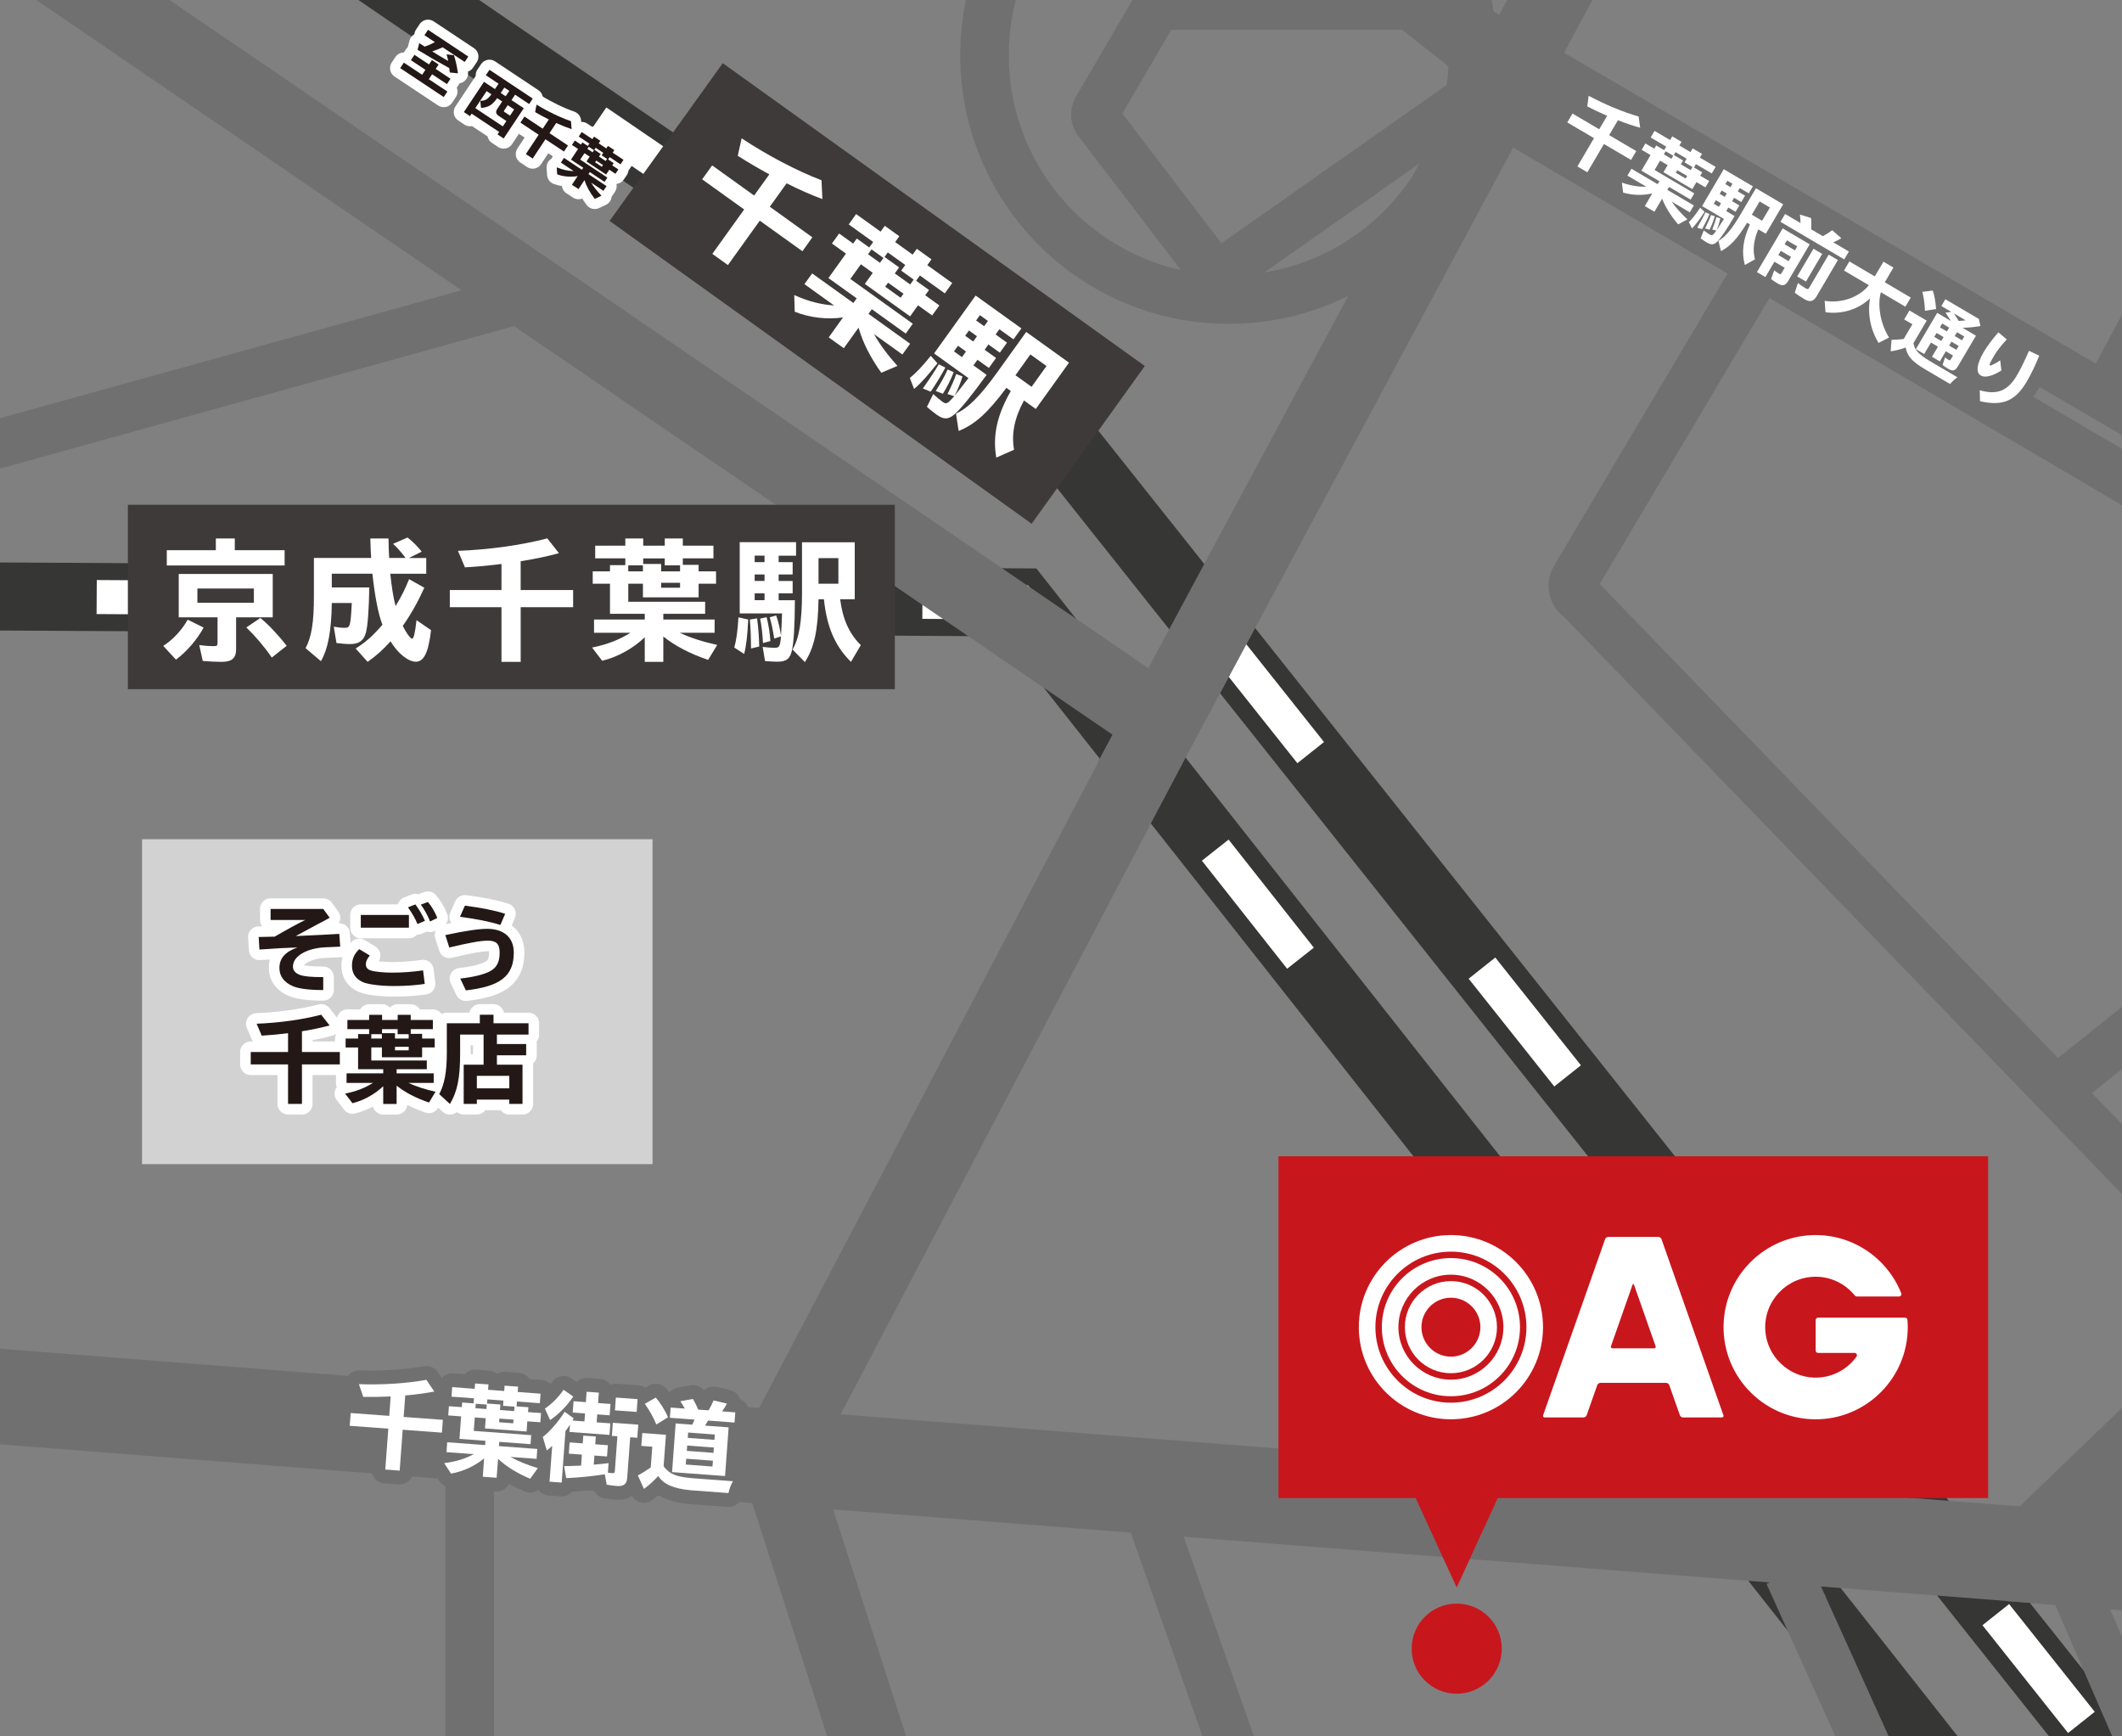 <?xml version="1.0" encoding="UTF-8"?>
<svg id="_レイヤー_2" data-name="レイヤー 2" xmlns="http://www.w3.org/2000/svg" width="93.543" height="76.535" xmlns:xlink="http://www.w3.org/1999/xlink" viewBox="0 0 93.543 76.535">
  <rect x="0" y="0" width="93.543" height="76.535" fill="#808080" stroke="none"/>
  <defs>
    <clipPath id="clippath">
      <rect width="93.543" height="76.535" fill="none" stroke-width="0"/>
    </clipPath>
  </defs>
  <g id="_さいしんマップ" data-name="さいしんマップ">
    <g id="_マップ" data-name="マップ">
      <g id="_東京イースト" data-name="東京イースト">
        <g clip-path="url(#clippath)">
          <g>
            <g>
              <polyline points="6.262 -8.326 46.772 19.325 97.214 82.788" fill="none" stroke="#363635" stroke-miterlimit="10" stroke-width="3"/>
              <polyline points="6.262 -8.326 46.772 19.325 97.214 82.788" fill="none" stroke="#fff" stroke-dasharray="0 0 0 6.067 6.067 6.067" stroke-miterlimit="10" stroke-width="1.5"/>
            </g>
            <g>
              <polyline points="-1.805 26.281 44.955 26.552 92.804 87.198" fill="none" stroke="#363635" stroke-miterlimit="10" stroke-width="3"/>
              <polyline points="-1.805 26.281 44.955 26.552 92.804 87.198" fill="none" stroke="#fff" stroke-dasharray="0 0 0 6.067 6.067 6.067" stroke-miterlimit="10" stroke-width="1.5"/>
            </g>
            <polyline points="-1.206 61.461 89.811 68.565 101.219 57.58" fill="none" stroke="#717071" stroke-miterlimit="10" stroke-width="4.203"/>
            <path d="M65.418,2.8l-3.128-2.473c-.1-.058-.214-.089-.33-.089h-10.543c-.264,0-.505.15-.621.387l-2.455,4.2c-.076.154-.069.335.017.484l4.806,6.284c.188.324.6.441.93.264l11.451-8.051" fill="none" stroke="#717071" stroke-miterlimit="10" stroke-width="2.141"/>
            <circle cx="54.166" cy="2.439" r="10.765" fill="none" stroke="#717071" stroke-miterlimit="10" stroke-width="2.141"/>
            <line x1="68.708" y1="5.011" x2="66.896" y2="3.888" fill="none" stroke="#717071" stroke-miterlimit="10" stroke-width="2.141"/>
            <line x1="104.609" y1="27.527" x2="64.496" y2="3.966" fill="none" stroke="#717071" stroke-miterlimit="10" stroke-width="2.141"/>
            <line x1="105.788" y1="25.101" x2="65.255" y2="1.405" fill="none" stroke="#717071" stroke-miterlimit="10" stroke-width="2.141"/>
            <path d="M92.8,17.519L101.528,1.234c.272-.508-.002-1.137-.56-1.283l-28.169-8.3" fill="none" stroke="#717071" stroke-miterlimit="10" stroke-width="2.141"/>
            <path d="M3.293-.849l46.8,31.943c.425.288.66.76.658,1.245,0,.219-.049.44-.15.648l-15.961,30.397" fill="none" stroke="#717071" stroke-linecap="square" stroke-width="3.312"/>
            <line x1="50.601" y1="32.987" x2="72.8" y2="-8.348" fill="none" stroke="#717071" stroke-linecap="square" stroke-width="3.312"/>
            <path d="M77.613,11.695l-8.2,13.812c-.166.301-.067.679.225.86l32.315,33.424" fill="none" stroke="#717071" stroke-miterlimit="10" stroke-width="2.141"/>
            <line x1="104.99" y1="36.625" x2="90.939" y2="47.828" fill="none" stroke="#717071" stroke-miterlimit="10" stroke-width="2.141"/>
            <line x1="34.516" y1="65.06" x2="41.247" y2="85.992" fill="none" stroke="#717071" stroke-linecap="square" stroke-width="3.312"/>
            <path d="M50.601,66.473l6.733,19.12c.08.226.318.356.551.301l24.784-5.898" fill="none" stroke="#717071" stroke-miterlimit="10" stroke-width="2.141"/>
            <line x1="78.848" y1="69.372" x2="86.639" y2="86.62" fill="none" stroke="#717071" stroke-miterlimit="10" stroke-width="2.141"/>
            <line x1="20.703" y1="65.06" x2="20.703" y2="86.507" fill="none" stroke="#717071" stroke-miterlimit="10" stroke-width="2.141"/>
            <line x1="23.429" y1="13.05" x2="-2.104" y2="20.126" fill="none" stroke="#717071" stroke-miterlimit="10" stroke-width="2.141"/>
            <line x1="90.821" y1="68.565" x2="98.385" y2="85.992" fill="none" stroke="#717071" stroke-miterlimit="10" stroke-width="2.141"/>
            <line x1="88.649" y1="68.477" x2="103.72" y2="69.696" fill="none" stroke="#717071" stroke-miterlimit="10" stroke-width="4.203"/>
            <g>
              <rect x="34.39" y="1.487" width="8.557" height="22.897" transform="translate(5.617 36.813) rotate(-54.342)" fill="#3e3a39" stroke-width="0"/>
              <g>
                <path d="M33.934,9.112l1.877,1.348-.439.614-1.879-1.348-1.404,1.957-.688-.493,1.404-1.957-1.852-1.329.441-.614,1.85,1.329.671-.935-.116-.063c-.416-.228-.777-.438-1.277-.754l.172-.77c1.146.758,2.421,1.426,3.52,1.848l.039.83c-.463-.17-1.016-.411-1.578-.695l-.74,1.032Z" fill="#fff" stroke-width="0"/>
                <path d="M40.953,12.783l-.167.232.623.447-.317.441-.623-.446-.35.488-1.995-1.431.351-.488-.525-.377-.464.646,2.753,1.975-.311.433-1.496-1.074-.147.205,1.836,1.317-.341.474-1.25-.897c.25.447.577.893,1.031,1.401l-.711.301c-.494-.693-.824-1.353-1.002-1.988l-.65.906-.666-.477.631-.879c-.713.102-1.484.007-2.129-.252l-.022-.735c.61.277,1.188.423,1.757.458l-1.307-.938.34-.474,1.818,1.304.146-.205-1.246-.894.773-1.078-.619-.444.317-.441.619.444.16-.223.549.394.173-.242-1.078-.774.326-.456,1.08.774.184-.256.641.46-.184.256.771.553.184-.256.646.464-.184.256,1.098.788-.326.456-1.098-.788-.167.232.567.407ZM38.42,10.993l-.154.214.525.377.154-.214-.525-.377ZM39.727,11.93l.18-.251-.771-.553-.144.2.641.46-.19.265.68.487.154-.214-.549-.394ZM39.149,12.46l-.127.177.68.487.127-.177-.68-.487Z" fill="#fff" stroke-width="0"/>
                <path d="M40.106,16.661c.286-.231.554-.518.926-.977l.292.33c-.406.518-.753.902-1.028,1.128l-.189-.481ZM40.682,17.123c.352-.501.525-.771.702-1.066l.29.145c-.217.401-.443.766-.648,1.062l-.344-.141ZM43.494,16.521c-.702.968-1.129,1.485-1.419,1.743-.272.233-.474.237-.79.01-.111-.08-.301-.23-.424-.34l.278-.566c.14.128.284.253.392.329.186.134.223.119.535-.235l-.299-.095c.18-.357.302-.636.385-.879l.277.102c-.074.262-.207.583-.347.849.144-.171.384-.478.61-.773l-1.516-1.087,1.832-2.552,2.018,1.448-.348.483-.623-.447-.166.232.502.36-.316.441-.503-.36-.167.233.504.36-.317.441-.503-.36-.177.247.581.417ZM41.25,17.235c.218-.344.404-.674.523-.948l.27.116c-.123.32-.309.687-.478.952l-.315-.12ZM42.053,15.488l.354.253.177-.247-.354-.253-.177.247ZM44.363,17.096c-.819,1.102-1.391,1.615-2.104,1.9l-.116-.768c.524-.229,1.065-.771,1.81-1.807l1.285-1.79,1.887,1.354-1.465,2.041-.52-.374c-.423.775-.561,1.478-.438,2.172l-.784.346c-.164-.97.029-1.866.641-2.935l-.195-.14ZM42.547,14.8l.354.253.166-.232-.354-.253-.166.232ZM43.029,14.125l.354.253.168-.232-.354-.253-.168.232ZM45.475,17.049l.658-.916-.711-.51-.658.916.711.511Z" fill="#fff" stroke-width="0"/>
              </g>
            </g>
            <g>
              <rect x="5.637" y="22.25" width="33.81" height="8.127" fill="#3e3a39" stroke-width="0"/>
              <g>
                <path d="M7.197,28.469c.424-.269.836-.715,1.076-1.156l.703.349c-.286.532-.761,1.076-1.219,1.413l-.561-.606ZM12.547,24.251v.675h-5.195v-.675h2.163v-.515h.835v.515h2.197ZM12.022,27.21h-1.614v1.402c0,.4-.183.561-.646.561-.206,0-.572-.017-.824-.04l-.154-.698c.212.028.446.045.646.045.132,0,.16-.028.16-.143v-1.127h-1.711v-1.911h4.144v1.911ZM8.702,26.569h2.489v-.629h-2.489v.629ZM11.981,28.984c-.309-.458-.709-.927-1.121-1.328l.617-.418c.355.292.744.698,1.162,1.225l-.658.521Z" fill="#fff" stroke-width="0"/>
                <path d="M17.879,24.595c-.006-.005-.023-.028-.051-.068-.178-.235-.361-.435-.504-.555l.641-.28c.217.166.457.406.623.624l-.566.28h.768v.692h-1.586c.069.646.133,1.019.224,1.385l.006.023.006.017c.251-.417.412-.738.595-1.185l.67.378c-.292.641-.584,1.162-.95,1.682.144.298.338.566.412.566.069,0,.132-.263.194-.818l.641.44c-.119.996-.314,1.391-.675,1.391-.331,0-.796-.372-1.11-.898-.349.383-.629.635-1.012.904l-.527-.589c.458-.286.778-.578,1.18-1.047-.178-.452-.338-1.265-.441-2.249h-1.791v.606h1.654c-.018.99-.069,1.694-.149,1.986-.091.354-.304.509-.692.509-.194,0-.332-.012-.606-.046l-.12-.721c.189.034.326.051.469.051.252,0,.27-.04.326-1.093h-.881c-.018,1.23-.166,2.025-.48,2.563l-.676-.572c.264-.498.367-1.133.367-2.289v-1.688h2.523c-.018-.28-.029-.538-.035-.858h.801c.006.406.012.601.029.858h.727Z" fill="#fff" stroke-width="0"/>
                <path d="M22.953,26.008h2.312v.755h-2.312v2.409h-.847v-2.409h-2.277v-.755h2.277v-1.15l-.132.017c-.469.058-.887.098-1.477.132l-.309-.727c1.373-.052,2.799-.252,3.938-.549l.514.652c-.475.131-1.063.257-1.688.354v1.271Z" fill="#fff" stroke-width="0"/>
                <path d="M30.797,24.898v.286h.768v.544h-.768v.601h-2.455v-.601h-.646v.795h3.388v.532h-1.843v.252h2.261v.583h-1.539c.464.218.989.389,1.653.538l-.4.658c-.807-.275-1.459-.618-1.975-1.03v1.116h-.818v-1.082c-.52.498-1.201.87-1.877,1.036l-.445-.584c.658-.131,1.213-.349,1.693-.652h-1.607v-.583h2.236v-.252h-1.533v-1.327h-.761v-.544h.761v-.274h.676v-.298h-1.328v-.561h1.328v-.315h.789v.315h.95v-.315h.796v.315h1.35v.561h-1.35v.286h.697ZM27.695,24.921v.263h.646v-.263h-.646ZM29.304,24.921v-.309h-.95v.246h.79v.326h.835v-.263h-.675ZM29.144,25.688v.217h.835v-.217h-.835Z" fill="#fff" stroke-width="0"/>
                <path d="M32.369,28.543c.098-.354.148-.744.184-1.333l.429.097c-.028.658-.086,1.173-.178,1.516l-.435-.28ZM35.041,26.454c-.006,1.196-.051,1.865-.137,2.243-.086.349-.246.469-.636.469-.138,0-.378-.012-.544-.029l-.103-.624c.188.022.378.04.509.04.229,0,.252-.035.299-.504l-.299.098c-.062-.395-.125-.692-.199-.938l.285-.08c.092.257.172.595.213.893.017-.223.033-.612.045-.984h-1.865v-3.141h2.483v.595h-.767v.286h.617v.544h-.617v.286h.617v.544h-.617v.303h.715ZM33.108,28.583c-.006-.612-.023-.933-.052-1.276l.32-.051c.058.452.086.881.092,1.241l-.36.086ZM33.268,24.778h.435v-.286h-.435v.286ZM33.268,25.607h.435v-.286h-.435v.286ZM33.268,26.454h.435v-.303h-.435v.303ZM33.634,28.343c-.022-.406-.063-.784-.126-1.076l.286-.063c.086.332.148.738.166,1.053l-.326.086ZM36.082,26.414c-.022,1.373-.188,2.123-.6,2.77l-.545-.555c.293-.492.418-1.248.418-2.523v-2.203h2.324v2.512h-.642c.108.875.406,1.528.91,2.02l-.435.738c-.699-.692-1.064-1.533-1.191-2.758h-.24ZM36.958,25.728v-1.127h-.876v1.127h.876Z" fill="#fff" stroke-width="0"/>
              </g>
            </g>
            <rect x="6.262" y="36.991" width="22.503" height="14.321" fill="#d2d2d3" stroke-width="0"/>
            <g>
              <g>
                <path d="M14.249,40.063l.285.389-.157.087-.413.219c-.231.124-.38.203-.657.355l-.27.145.207-.008c.893-.041,1.229-.058,1.712-.087l.042.562-.725.033c-.207.008-.533.074-.707.145-.426.17-.652.409-.652.699,0,.178.107.298.326.376.186.062.488.091,1.009.091v.57c-.608,0-1.071-.058-1.335-.169-.394-.17-.596-.442-.596-.803,0-.426.252-.715.793-.905-.38.009-.984.041-1.674.091l-.033-.554h.045l.199-.004.198-.005.198-.004h.062c.512-.298.996-.562,1.348-.736h-1.525v-.487h2.319Z" fill="#231815" stroke-width="0"/>
                <path d="M18.725,43.367c-.369.062-.865.095-1.361.095-.587,0-1.153-.074-1.381-.178-.314-.145-.467-.384-.467-.724,0-.285.107-.529.322-.724l.463.281c-.119.145-.174.261-.174.381,0,.132.062.219.195.269.16.062.57.104.971.104.443,0,.939-.037,1.357-.1l.074.596ZM18.026,40.328v.562h-2.121v-.562h2.121ZM18.402,40.728c-.083-.215-.228-.467-.417-.735l.326-.129c.166.22.307.464.422.724l-.331.141ZM18.96,40.617c-.095-.244-.244-.517-.409-.744l.31-.116c.157.178.298.41.418.703l-.318.157Z" fill="#231815" stroke-width="0"/>
                <path d="M19.631,41.217c.835-.182,1.472-.277,1.836-.277.748,0,1.182.385,1.182,1.047,0,1.033-.586,1.492-2.112,1.666l-.248-.521c.575-.062,1.046-.178,1.315-.323.293-.157.422-.409.422-.814,0-.389-.146-.533-.521-.533-.307,0-.803.087-1.699.302l-.174-.546ZM22.058,40.77c-.421-.137-1.096-.273-1.782-.36l.219-.491c.721.091,1.336.215,1.774.359l-.211.492Z" fill="#231815" stroke-width="0"/>
                <path d="M13.311,46.371h1.67v.546h-1.67v1.74h-.613v-1.74h-1.645v-.546h1.645v-.831l-.094.012c-.34.042-.642.07-1.067.096l-.224-.525c.992-.037,2.021-.182,2.846-.397l.371.472c-.343.095-.769.187-1.219.257v.918Z" fill="#231815" stroke-width="0"/>
                <path d="M18.608,45.568v.207h.555v.393h-.555v.435h-1.773v-.435h-.467v.575h2.447v.385h-1.331v.182h1.634v.422h-1.113c.336.157.716.281,1.195.389l-.289.476c-.584-.199-1.055-.447-1.427-.744v.806h-.591v-.781c-.377.359-.869.629-1.357.748l-.322-.422c.476-.095.877-.252,1.225-.471h-1.162v-.422h1.617v-.182h-1.109v-.96h-.549v-.393h.549v-.198h.488v-.216h-.959v-.404h.959v-.228h.57v.228h.688v-.228h.574v.228h.977v.404h-.977v.207h.504ZM16.367,45.585v.19h.467v-.19h-.467ZM17.529,45.585v-.224h-.688v.179h.571v.235h.604v-.19h-.487ZM17.413,46.14v.156h.604v-.156h-.604Z" fill="#231815" stroke-width="0"/>
                <path d="M23.299,45.105v.496h-1.394v.418h1.29v.496h-1.29v.413h1.129v1.729h-.583v-.19h-1.431v.19h-.579v-1.729h.877v-1.327h-1.034v.814c0,1.108-.12,1.688-.45,2.246l-.472-.435c.231-.43.335-.984.335-1.812v-1.311h1.455v-.376h.604v.376h1.543ZM21.021,47.971h1.431v-.55h-1.431v.55Z" fill="#231815" stroke-width="0"/>
              </g>
              <g>
                <path d="M14.249,40.063l.285.389-.157.087-.413.219c-.231.124-.38.203-.657.355l-.27.145.207-.008c.893-.041,1.229-.058,1.712-.087l.042.562-.725.033c-.207.008-.533.074-.707.145-.426.17-.652.409-.652.699,0,.178.107.298.326.376.186.062.488.091,1.009.091v.57c-.608,0-1.071-.058-1.335-.169-.394-.17-.596-.442-.596-.803,0-.426.252-.715.793-.905-.38.009-.984.041-1.674.091l-.033-.554h.045l.199-.004.198-.005.198-.004h.062c.512-.298.996-.562,1.348-.736h-1.525v-.487h2.319Z" fill="none" stroke="#fff" stroke-linecap="round" stroke-linejoin="round" stroke-width=".934"/>
                <path d="M18.725,43.367c-.369.062-.865.095-1.361.095-.587,0-1.153-.074-1.381-.178-.314-.145-.467-.384-.467-.724,0-.285.107-.529.322-.724l.463.281c-.119.145-.174.261-.174.381,0,.132.062.219.195.269.16.062.57.104.971.104.443,0,.939-.037,1.357-.1l.074.596ZM18.026,40.328v.562h-2.121v-.562h2.121ZM18.402,40.728c-.083-.215-.228-.467-.417-.735l.326-.129c.166.22.307.464.422.724l-.331.141ZM18.96,40.617c-.095-.244-.244-.517-.409-.744l.31-.116c.157.178.298.41.418.703l-.318.157Z" fill="none" stroke="#fff" stroke-linecap="round" stroke-linejoin="round" stroke-width=".934"/>
                <path d="M19.631,41.217c.835-.182,1.472-.277,1.836-.277.748,0,1.182.385,1.182,1.047,0,1.033-.586,1.492-2.112,1.666l-.248-.521c.575-.062,1.046-.178,1.315-.323.293-.157.422-.409.422-.814,0-.389-.146-.533-.521-.533-.307,0-.803.087-1.699.302l-.174-.546ZM22.058,40.77c-.421-.137-1.096-.273-1.782-.36l.219-.491c.721.091,1.336.215,1.774.359l-.211.492Z" fill="none" stroke="#fff" stroke-linecap="round" stroke-linejoin="round" stroke-width=".934"/>
                <path d="M13.311,46.371h1.67v.546h-1.67v1.74h-.613v-1.74h-1.645v-.546h1.645v-.831l-.094.012c-.34.042-.642.07-1.067.096l-.224-.525c.992-.037,2.021-.182,2.846-.397l.371.472c-.343.095-.769.187-1.219.257v.918Z" fill="none" stroke="#fff" stroke-linecap="round" stroke-linejoin="round" stroke-width=".934"/>
                <path d="M18.608,45.568v.207h.555v.393h-.555v.435h-1.773v-.435h-.467v.575h2.447v.385h-1.331v.182h1.634v.422h-1.113c.336.157.716.281,1.195.389l-.289.476c-.584-.199-1.055-.447-1.427-.744v.806h-.591v-.781c-.377.359-.869.629-1.357.748l-.322-.422c.476-.095.877-.252,1.225-.471h-1.162v-.422h1.617v-.182h-1.109v-.96h-.549v-.393h.549v-.198h.488v-.216h-.959v-.404h.959v-.228h.57v.228h.688v-.228h.574v.228h.977v.404h-.977v.207h.504ZM16.367,45.585v.19h.467v-.19h-.467ZM17.529,45.585v-.224h-.688v.179h.571v.235h.604v-.19h-.487ZM17.413,46.14v.156h.604v-.156h-.604Z" fill="none" stroke="#fff" stroke-linecap="round" stroke-linejoin="round" stroke-width=".934"/>
                <path d="M23.299,45.105v.496h-1.394v.418h1.29v.496h-1.29v.413h1.129v1.729h-.583v-.19h-1.431v.19h-.579v-1.729h.877v-1.327h-1.034v.814c0,1.108-.12,1.688-.45,2.246l-.472-.435c.231-.43.335-.984.335-1.812v-1.311h1.455v-.376h.604v.376h1.543ZM21.021,47.971h1.431v-.55h-1.431v.55Z" fill="none" stroke="#fff" stroke-linecap="round" stroke-linejoin="round" stroke-width=".934"/>
              </g>
              <g>
                <path d="M14.249,40.063l.285.389-.157.087-.413.219c-.231.124-.38.203-.657.355l-.27.145.207-.008c.893-.041,1.229-.058,1.712-.087l.042.562-.725.033c-.207.008-.533.074-.707.145-.426.17-.652.409-.652.699,0,.178.107.298.326.376.186.062.488.091,1.009.091v.57c-.608,0-1.071-.058-1.335-.169-.394-.17-.596-.442-.596-.803,0-.426.252-.715.793-.905-.38.009-.984.041-1.674.091l-.033-.554h.045l.199-.004.198-.005.198-.004h.062c.512-.298.996-.562,1.348-.736h-1.525v-.487h2.319Z" fill="#231815" stroke-width="0"/>
                <path d="M18.725,43.367c-.369.062-.865.095-1.361.095-.587,0-1.153-.074-1.381-.178-.314-.145-.467-.384-.467-.724,0-.285.107-.529.322-.724l.463.281c-.119.145-.174.261-.174.381,0,.132.062.219.195.269.16.062.57.104.971.104.443,0,.939-.037,1.357-.1l.074.596ZM18.026,40.328v.562h-2.121v-.562h2.121ZM18.402,40.728c-.083-.215-.228-.467-.417-.735l.326-.129c.166.22.307.464.422.724l-.331.141ZM18.96,40.617c-.095-.244-.244-.517-.409-.744l.31-.116c.157.178.298.41.418.703l-.318.157Z" fill="#231815" stroke-width="0"/>
                <path d="M19.631,41.217c.835-.182,1.472-.277,1.836-.277.748,0,1.182.385,1.182,1.047,0,1.033-.586,1.492-2.112,1.666l-.248-.521c.575-.062,1.046-.178,1.315-.323.293-.157.422-.409.422-.814,0-.389-.146-.533-.521-.533-.307,0-.803.087-1.699.302l-.174-.546ZM22.058,40.77c-.421-.137-1.096-.273-1.782-.36l.219-.491c.721.091,1.336.215,1.774.359l-.211.492Z" fill="#231815" stroke-width="0"/>
                <path d="M13.311,46.371h1.67v.546h-1.67v1.74h-.613v-1.74h-1.645v-.546h1.645v-.831l-.094.012c-.34.042-.642.07-1.067.096l-.224-.525c.992-.037,2.021-.182,2.846-.397l.371.472c-.343.095-.769.187-1.219.257v.918Z" fill="#231815" stroke-width="0"/>
                <path d="M18.608,45.568v.207h.555v.393h-.555v.435h-1.773v-.435h-.467v.575h2.447v.385h-1.331v.182h1.634v.422h-1.113c.336.157.716.281,1.195.389l-.289.476c-.584-.199-1.055-.447-1.427-.744v.806h-.591v-.781c-.377.359-.869.629-1.357.748l-.322-.422c.476-.095.877-.252,1.225-.471h-1.162v-.422h1.617v-.182h-1.109v-.96h-.549v-.393h.549v-.198h.488v-.216h-.959v-.404h.959v-.228h.57v.228h.688v-.228h.574v.228h.977v.404h-.977v.207h.504ZM16.367,45.585v.19h.467v-.19h-.467ZM17.529,45.585v-.224h-.688v.179h.571v.235h.604v-.19h-.487ZM17.413,46.14v.156h.604v-.156h-.604Z" fill="#231815" stroke-width="0"/>
                <path d="M23.299,45.105v.496h-1.394v.418h1.29v.496h-1.29v.413h1.129v1.729h-.583v-.19h-1.431v.19h-.579v-1.729h.877v-1.327h-1.034v.814c0,1.108-.12,1.688-.45,2.246l-.472-.435c.231-.43.335-.984.335-1.812v-1.311h1.455v-.376h.604v.376h1.543ZM21.021,47.971h1.431v-.55h-1.431v.55Z" fill="#231815" stroke-width="0"/>
              </g>
            </g>
            <g>
              <circle cx="64.215" cy="72.668" r="1.986" fill="#c8161d" stroke-width="0"/>
              <rect x="56.358" y="50.966" width="31.283" height="15.064" fill="#c8161d" stroke-width="0"/>
              <g>
                <path d="M75.903,62.477c.057,0,.088-.044.069-.097l-2.73-7.764c-.019-.053-.081-.097-.138-.097h-2.208c-.057,0-.119.044-.138.097l-2.733,7.764c-.019.053.012.097.069.097h1.712c.057,0,.119-.044.138-.097l.467-1.329c.019-.053.081-.097.138-.097h2.899c.057,0,.119.044.138.097l.467,1.329c.019.053.081.097.138.097h1.712ZM72.982,59.334c.019.053-.012.097-.069.097h-1.828c-.057,0-.088-.044-.069-.097l.949-2.7c.019-.053.049-.053.068,0l.949,2.7Z" fill="#fff" stroke-width="0"/>
                <path d="M80.039,58.184v1.344c0,.058.047.105.105.105h1.609c.085,0,.136.096.086.165-.415.575-1.096.945-1.862.924-1.139-.031-2.086-.942-2.158-2.079-.082-1.291.946-2.368,2.22-2.368.699,0,1.322.326,1.73.832.02.025.05.039.081.039h1.864c.075,0,.125-.076.097-.145-.642-1.612-2.289-2.72-4.162-2.544-1.949.183-3.505,1.764-3.658,3.716-.187,2.385,1.701,4.386,4.048,4.386,2.238,0,4.06-1.821,4.06-4.06,0-.109-.006-.217-.015-.324-.005-.054-.05-.095-.105-.095h-3.835c-.058,0-.105.047-.105.105Z" fill="#fff" stroke-width="0"/>
                <g>
                  <path d="M63.96,55.169c1.836,0,3.329,1.494,3.329,3.329s-1.494,3.329-3.329,3.329-3.329-1.494-3.329-3.329,1.494-3.329,3.329-3.329M63.96,54.438c-2.242,0-4.06,1.818-4.06,4.06s1.818,4.06,4.06,4.06,4.06-1.818,4.06-4.06-1.818-4.06-4.06-4.06h0Z" fill="#fff" stroke-width="0"/>
                  <path d="M63.96,56.184c1.276,0,2.314,1.038,2.314,2.314s-1.038,2.314-2.314,2.314-2.314-1.038-2.314-2.314,1.038-2.314,2.314-2.314M63.96,55.453c-1.682,0-3.045,1.363-3.045,3.045s1.363,3.045,3.045,3.045,3.045-1.363,3.045-3.045-1.363-3.045-3.045-3.045h0Z" fill="#fff" stroke-width="0"/>
                  <path d="M63.96,57.199c.716,0,1.299.583,1.299,1.299s-.583,1.299-1.299,1.299-1.299-.583-1.299-1.299.583-1.299,1.299-1.299M63.96,56.468c-1.121,0-2.03.909-2.03,2.03s.909,2.03,2.03,2.03,2.03-.909,2.03-2.03-.909-2.03-2.03-2.03h0Z" fill="#fff" stroke-width="0"/>
                </g>
              </g>
              <polygon points="64.215 69.973 66.471 65.06 61.96 65.06 64.215 69.973" fill="#c8161d" stroke-width="0"/>
            </g>
            <g>
              <g>
                <path d="M70.936,5.956l1.195.704-.23.391-1.195-.704-.732,1.246-.438-.258.732-1.246-1.178-.693.23-.391,1.178.693.35-.595-.073-.031c-.26-.113-.489-.22-.804-.381l.061-.47c.727.392,1.525.722,2.203.914l.068.495c-.285-.077-.628-.191-.98-.331l-.387.657Z" fill="#fff" stroke-width="0"/>
                <path d="M75.037,7.598l-.088.147.396.233-.165.281-.396-.233-.183.311-1.27-.747.183-.311-.334-.197-.241.411,1.75,1.031-.162.275-.951-.561-.077.13,1.169.688-.178.302-.797-.469c.174.254.395.503.691.782l-.406.218c-.334-.387-.566-.764-.707-1.133l-.34.577-.424-.249.33-.56c-.422.099-.887.084-1.286-.036l-.054-.438c.381.133.734.189,1.075.179l-.832-.489.178-.302,1.157.681.076-.13-.793-.467.403-.687-.393-.231.165-.281.393.231.084-.143.35.206.091-.154-.686-.403.171-.29.686.403.096-.162.408.24-.096.162.49.289.096-.162.412.242-.096.163.697.41-.17.29-.697-.41-.088.147.361.213ZM73.426,6.666l-.08.136.334.197.08-.136-.334-.197ZM74.258,7.155l.094-.16-.491-.289-.075.127.409.241-.099.169.432.254.08-.136-.35-.206ZM73.942,7.503l-.065.113.432.254.065-.113-.432-.254Z" fill="#fff" stroke-width="0"/>
                <path d="M74.449,9.79c.158-.154.303-.34.5-.635l.192.182c-.216.331-.401.58-.554.73l-.139-.277ZM74.818,10.035c.185-.318.272-.489.363-.675l.18.071c-.106.251-.224.482-.329.67l-.214-.066ZM76.467,9.523c-.367.616-.596.948-.754,1.117-.152.155-.27.168-.471.05-.072-.042-.192-.121-.273-.181l.137-.354c.09.069.183.136.251.176.118.069.141.059.307-.17l-.183-.04c.088-.224.145-.397.182-.547l.172.046c-.03.161-.092.36-.162.526.078-.11.203-.306.322-.495l-.963-.568.956-1.625,1.284.756-.182.308-.396-.233-.087.148.319.188-.166.281-.318-.188-.088.148.32.188-.166.281-.319-.188-.093.156.371.219ZM75.164,10.071c.111-.217.205-.425.262-.595l.167.054c-.056.198-.147.428-.234.596l-.194-.055ZM75.549,8.983l.225.132.093-.156-.225-.133-.093.157ZM77.017,9.819c-.43.703-.743,1.04-1.153,1.249l-.112-.453c.302-.166.595-.518.983-1.178l.671-1.139,1.201.707-.765,1.299-.331-.195c-.21.486-.255.914-.146,1.322l-.449.249c-.15-.571-.082-1.117.225-1.788l-.124-.073ZM75.807,8.545l.225.132.088-.148-.225-.132-.088.148ZM76.06,8.116l.225.132.087-.148-.225-.132-.087.147ZM77.678,9.73l.344-.583-.453-.267-.343.583.452.267Z" fill="#fff" stroke-width="0"/>
                <path d="M78.82,12.394c-.117.198-.246.226-.455.102-.092-.054-.203-.127-.291-.195l.137-.389c.061.052.15.117.213.153.053.031.081.024.115-.035l.135-.228-.453-.267-.398.677-.373-.219,1.135-1.926,1.191.702-.955,1.625ZM78.393,11.243l.453.267.109-.186-.453-.267-.109.186ZM79.371,9.831c-.002-.117-.008-.24-.025-.374l.492.154c.014.164.015.332.002.496l.516.303c.15-.081.289-.168.413-.262l.401.352c-.088.056-.208.117-.354.182l.688.404-.205.347-2.811-1.655.203-.346.68.4ZM78.672,10.769l.453.267.103-.175-.453-.267-.103.175ZM81.02,11.462l-.939,1.595c-.139.236-.293.273-.539.129-.137-.081-.299-.188-.424-.281l.138-.429c.112.086.249.178.353.239.074.043.106.035.15-.039l.855-1.453.406.239ZM80.328,11.191l-.717,1.219-.385-.227.717-1.219.385.227Z" fill="#fff" stroke-width="0"/>
                <path d="M82.913,12.879c-.161.59-.015,1.406.361,1.998l-.462.238c-.357-.584-.492-1.282-.378-1.963-.521.491-1.222.707-1.961.611l-.038-.504c.734.125,1.52-.153,1.95-.688l-1.097-.646.236-.402,1.121.66.382-.648.44.259-.381.648,1.145.674-.236.402-1.083-.637Z" fill="#fff" stroke-width="0"/>
                <path d="M84.35,15.123c.049.304.221.489.727.795l1.211.712c-.102.069-.207.165-.326.295l-1.114-.656c-.558-.332-.771-.573-.843-.951-.248.089-.473.145-.66.166l.039-.506c.172,0,.344-.009.535-.036l.384-.651-.361-.212.231-.394.762.447-.584.991ZM85.971,14.101c-.068-.112-.127-.198-.21-.319l.259-.034-.439-.258.176-.299,1.475.867.07.312c-.236.044-.46.067-.786.079l.589.347-.793,1.346c-.123.21-.223.235-.436.11-.082-.049-.168-.107-.244-.164l.113-.336c.053.047.1.079.156.112.047.027.066.023.098-.03l.096-.163-.319-.188-.263.447-.346-.204.263-.446-.309-.181-.298.506-.367-.216.94-1.598.604.356-.029-.045ZM84.858,13.701c-.019-.349-.053-.604-.115-.836l.457-.058c.072.207.116.438.149.813l-.491.081ZM85.369,14.676l-.102.172.309.181.102-.171-.309-.182ZM85.516,14.428l.309.181.1-.168-.309-.181-.1.169ZM86.024,15.06l-.102.172.32.188.101-.172-.319-.188ZM86.131,13.813c.08.115.158.236.212.332.097-.002.23-.012.31-.025l-.521-.307ZM86.27,14.643l-.1.169.318.188.1-.169-.318-.188Z" fill="#fff" stroke-width="0"/>
                <path d="M88.225,16.332c-.398.249-.723.328-.906.22-.229-.134-.18-.512.13-1.039.146-.248.403-.591.644-.864l.371.31c-.263.284-.434.506-.576.749-.147.251-.205.381-.176.398.043.024.242-.073.462-.223l.052.448ZM87.272,17.201c.767.221,1.236.031,1.646-.667.158-.269.367-.7.523-1.071l.453.216c-.155.394-.361.819-.547,1.136-.509.863-1.061,1.097-2.062.869l-.014-.482Z" fill="#fff" stroke-width="0"/>
              </g>
              <g>
                <path d="M70.936,5.956l1.195.704-.23.391-1.195-.704-.732,1.246-.438-.258.732-1.246-1.178-.693.23-.391,1.178.693.35-.595-.073-.031c-.26-.113-.489-.22-.804-.381l.061-.47c.727.392,1.525.722,2.203.914l.068.495c-.285-.077-.628-.191-.98-.331l-.387.657Z" fill="none" stroke="#717071" stroke-linecap="round" stroke-linejoin="round" stroke-width="1.22"/>
                <path d="M75.037,7.598l-.088.147.396.233-.165.281-.396-.233-.183.311-1.27-.747.183-.311-.334-.197-.241.411,1.75,1.031-.162.275-.951-.561-.077.13,1.169.688-.178.302-.797-.469c.174.254.395.503.691.782l-.406.218c-.334-.387-.566-.764-.707-1.133l-.34.577-.424-.249.33-.56c-.422.099-.887.084-1.286-.036l-.054-.438c.381.133.734.189,1.075.179l-.832-.489.178-.302,1.157.681.076-.13-.793-.467.403-.687-.393-.231.165-.281.393.231.084-.143.35.206.091-.154-.686-.403.171-.29.686.403.096-.162.408.24-.096.162.49.289.096-.162.412.242-.096.163.697.41-.17.29-.697-.41-.088.147.361.213ZM73.426,6.666l-.08.136.334.197.08-.136-.334-.197ZM74.258,7.155l.094-.16-.491-.289-.075.127.409.241-.099.169.432.254.08-.136-.35-.206ZM73.942,7.503l-.065.113.432.254.065-.113-.432-.254Z" fill="none" stroke="#717071" stroke-linecap="round" stroke-linejoin="round" stroke-width="1.22"/>
                <path d="M74.449,9.79c.158-.154.303-.34.5-.635l.192.182c-.216.331-.401.58-.554.73l-.139-.277ZM74.818,10.035c.185-.318.272-.489.363-.675l.18.071c-.106.251-.224.482-.329.67l-.214-.066ZM76.467,9.523c-.367.616-.596.948-.754,1.117-.152.155-.27.168-.471.05-.072-.042-.192-.121-.273-.181l.137-.354c.09.069.183.136.251.176.118.069.141.059.307-.17l-.183-.04c.088-.224.145-.397.182-.547l.172.046c-.03.161-.092.36-.162.526.078-.11.203-.306.322-.495l-.963-.568.956-1.625,1.284.756-.182.308-.396-.233-.087.148.319.188-.166.281-.318-.188-.088.148.32.188-.166.281-.319-.188-.093.156.371.219ZM75.164,10.071c.111-.217.205-.425.262-.595l.167.054c-.056.198-.147.428-.234.596l-.194-.055ZM75.549,8.983l.225.132.093-.156-.225-.133-.093.157ZM77.017,9.819c-.43.703-.743,1.04-1.153,1.249l-.112-.453c.302-.166.595-.518.983-1.178l.671-1.139,1.201.707-.765,1.299-.331-.195c-.21.486-.255.914-.146,1.322l-.449.249c-.15-.571-.082-1.117.225-1.788l-.124-.073ZM75.807,8.545l.225.132.088-.148-.225-.132-.088.148ZM76.06,8.116l.225.132.087-.148-.225-.132-.087.147ZM77.678,9.73l.344-.583-.453-.267-.343.583.452.267Z" fill="none" stroke="#717071" stroke-linecap="round" stroke-linejoin="round" stroke-width="1.22"/>
                <path d="M78.82,12.394c-.117.198-.246.226-.455.102-.092-.054-.203-.127-.291-.195l.137-.389c.061.052.15.117.213.153.053.031.081.024.115-.035l.135-.228-.453-.267-.398.677-.373-.219,1.135-1.926,1.191.702-.955,1.625ZM78.393,11.243l.453.267.109-.186-.453-.267-.109.186ZM79.371,9.831c-.002-.117-.008-.24-.025-.374l.492.154c.014.164.015.332.002.496l.516.303c.15-.081.289-.168.413-.262l.401.352c-.088.056-.208.117-.354.182l.688.404-.205.347-2.811-1.655.203-.346.68.4ZM78.672,10.769l.453.267.103-.175-.453-.267-.103.175ZM81.02,11.462l-.939,1.595c-.139.236-.293.273-.539.129-.137-.081-.299-.188-.424-.281l.138-.429c.112.086.249.178.353.239.074.043.106.035.15-.039l.855-1.453.406.239ZM80.328,11.191l-.717,1.219-.385-.227.717-1.219.385.227Z" fill="none" stroke="#717071" stroke-linecap="round" stroke-linejoin="round" stroke-width="1.22"/>
                <path d="M82.913,12.879c-.161.59-.015,1.406.361,1.998l-.462.238c-.357-.584-.492-1.282-.378-1.963-.521.491-1.222.707-1.961.611l-.038-.504c.734.125,1.52-.153,1.95-.688l-1.097-.646.236-.402,1.121.66.382-.648.44.259-.381.648,1.145.674-.236.402-1.083-.637Z" fill="none" stroke="#717071" stroke-linecap="round" stroke-linejoin="round" stroke-width="1.22"/>
                <path d="M84.35,15.123c.049.304.221.489.727.795l1.211.712c-.102.069-.207.165-.326.295l-1.114-.656c-.558-.332-.771-.573-.843-.951-.248.089-.473.145-.66.166l.039-.506c.172,0,.344-.009.535-.036l.384-.651-.361-.212.231-.394.762.447-.584.991ZM85.971,14.101c-.068-.112-.127-.198-.21-.319l.259-.034-.439-.258.176-.299,1.475.867.07.312c-.236.044-.46.067-.786.079l.589.347-.793,1.346c-.123.21-.223.235-.436.11-.082-.049-.168-.107-.244-.164l.113-.336c.053.047.1.079.156.112.047.027.066.023.098-.03l.096-.163-.319-.188-.263.447-.346-.204.263-.446-.309-.181-.298.506-.367-.216.94-1.598.604.356-.029-.045ZM84.858,13.701c-.019-.349-.053-.604-.115-.836l.457-.058c.072.207.116.438.149.813l-.491.081ZM85.369,14.676l-.102.172.309.181.102-.171-.309-.182ZM85.516,14.428l.309.181.1-.168-.309-.181-.1.169ZM86.024,15.06l-.102.172.32.188.101-.172-.319-.188ZM86.131,13.813c.08.115.158.236.212.332.097-.002.23-.012.31-.025l-.521-.307ZM86.27,14.643l-.1.169.318.188.1-.169-.318-.188Z" fill="none" stroke="#717071" stroke-linecap="round" stroke-linejoin="round" stroke-width="1.22"/>
                <path d="M88.225,16.332c-.398.249-.723.328-.906.22-.229-.134-.18-.512.13-1.039.146-.248.403-.591.644-.864l.371.31c-.263.284-.434.506-.576.749-.147.251-.205.381-.176.398.043.024.242-.073.462-.223l.052.448ZM87.272,17.201c.767.221,1.236.031,1.646-.667.158-.269.367-.7.523-1.071l.453.216c-.155.394-.361.819-.547,1.136-.509.863-1.061,1.097-2.062.869l-.014-.482Z" fill="none" stroke="#717071" stroke-linecap="round" stroke-linejoin="round" stroke-width="1.22"/>
              </g>
              <g>
                <path d="M70.936,5.956l1.195.704-.23.391-1.195-.704-.732,1.246-.438-.258.732-1.246-1.178-.693.23-.391,1.178.693.35-.595-.073-.031c-.26-.113-.489-.22-.804-.381l.061-.47c.727.392,1.525.722,2.203.914l.068.495c-.285-.077-.628-.191-.98-.331l-.387.657Z" fill="#fff" stroke-width="0"/>
                <path d="M75.037,7.598l-.088.147.396.233-.165.281-.396-.233-.183.311-1.27-.747.183-.311-.334-.197-.241.411,1.75,1.031-.162.275-.951-.561-.077.13,1.169.688-.178.302-.797-.469c.174.254.395.503.691.782l-.406.218c-.334-.387-.566-.764-.707-1.133l-.34.577-.424-.249.33-.56c-.422.099-.887.084-1.286-.036l-.054-.438c.381.133.734.189,1.075.179l-.832-.489.178-.302,1.157.681.076-.13-.793-.467.403-.687-.393-.231.165-.281.393.231.084-.143.35.206.091-.154-.686-.403.171-.29.686.403.096-.162.408.24-.096.162.49.289.096-.162.412.242-.096.163.697.41-.17.29-.697-.41-.088.147.361.213ZM73.426,6.666l-.08.136.334.197.08-.136-.334-.197ZM74.258,7.155l.094-.16-.491-.289-.075.127.409.241-.099.169.432.254.08-.136-.35-.206ZM73.942,7.503l-.065.113.432.254.065-.113-.432-.254Z" fill="#fff" stroke-width="0"/>
                <path d="M74.449,9.79c.158-.154.303-.34.5-.635l.192.182c-.216.331-.401.58-.554.73l-.139-.277ZM74.818,10.035c.185-.318.272-.489.363-.675l.18.071c-.106.251-.224.482-.329.67l-.214-.066ZM76.467,9.523c-.367.616-.596.948-.754,1.117-.152.155-.27.168-.471.05-.072-.042-.192-.121-.273-.181l.137-.354c.09.069.183.136.251.176.118.069.141.059.307-.17l-.183-.04c.088-.224.145-.397.182-.547l.172.046c-.03.161-.092.36-.162.526.078-.11.203-.306.322-.495l-.963-.568.956-1.625,1.284.756-.182.308-.396-.233-.087.148.319.188-.166.281-.318-.188-.088.148.32.188-.166.281-.319-.188-.093.156.371.219ZM75.164,10.071c.111-.217.205-.425.262-.595l.167.054c-.056.198-.147.428-.234.596l-.194-.055ZM75.549,8.983l.225.132.093-.156-.225-.133-.093.157ZM77.017,9.819c-.43.703-.743,1.04-1.153,1.249l-.112-.453c.302-.166.595-.518.983-1.178l.671-1.139,1.201.707-.765,1.299-.331-.195c-.21.486-.255.914-.146,1.322l-.449.249c-.15-.571-.082-1.117.225-1.788l-.124-.073ZM75.807,8.545l.225.132.088-.148-.225-.132-.088.148ZM76.06,8.116l.225.132.087-.148-.225-.132-.087.147ZM77.678,9.73l.344-.583-.453-.267-.343.583.452.267Z" fill="#fff" stroke-width="0"/>
                <path d="M78.82,12.394c-.117.198-.246.226-.455.102-.092-.054-.203-.127-.291-.195l.137-.389c.061.052.15.117.213.153.053.031.081.024.115-.035l.135-.228-.453-.267-.398.677-.373-.219,1.135-1.926,1.191.702-.955,1.625ZM78.393,11.243l.453.267.109-.186-.453-.267-.109.186ZM79.371,9.831c-.002-.117-.008-.24-.025-.374l.492.154c.014.164.015.332.002.496l.516.303c.15-.081.289-.168.413-.262l.401.352c-.088.056-.208.117-.354.182l.688.404-.205.347-2.811-1.655.203-.346.68.4ZM78.672,10.769l.453.267.103-.175-.453-.267-.103.175ZM81.02,11.462l-.939,1.595c-.139.236-.293.273-.539.129-.137-.081-.299-.188-.424-.281l.138-.429c.112.086.249.178.353.239.074.043.106.035.15-.039l.855-1.453.406.239ZM80.328,11.191l-.717,1.219-.385-.227.717-1.219.385.227Z" fill="#fff" stroke-width="0"/>
                <path d="M82.913,12.879c-.161.59-.015,1.406.361,1.998l-.462.238c-.357-.584-.492-1.282-.378-1.963-.521.491-1.222.707-1.961.611l-.038-.504c.734.125,1.52-.153,1.95-.688l-1.097-.646.236-.402,1.121.66.382-.648.44.259-.381.648,1.145.674-.236.402-1.083-.637Z" fill="#fff" stroke-width="0"/>
                <path d="M84.35,15.123c.049.304.221.489.727.795l1.211.712c-.102.069-.207.165-.326.295l-1.114-.656c-.558-.332-.771-.573-.843-.951-.248.089-.473.145-.66.166l.039-.506c.172,0,.344-.009.535-.036l.384-.651-.361-.212.231-.394.762.447-.584.991ZM85.971,14.101c-.068-.112-.127-.198-.21-.319l.259-.034-.439-.258.176-.299,1.475.867.07.312c-.236.044-.46.067-.786.079l.589.347-.793,1.346c-.123.21-.223.235-.436.11-.082-.049-.168-.107-.244-.164l.113-.336c.053.047.1.079.156.112.047.027.066.023.098-.03l.096-.163-.319-.188-.263.447-.346-.204.263-.446-.309-.181-.298.506-.367-.216.94-1.598.604.356-.029-.045ZM84.858,13.701c-.019-.349-.053-.604-.115-.836l.457-.058c.072.207.116.438.149.813l-.491.081ZM85.369,14.676l-.102.172.309.181.102-.171-.309-.182ZM85.516,14.428l.309.181.1-.168-.309-.181-.1.169ZM86.024,15.06l-.102.172.32.188.101-.172-.319-.188ZM86.131,13.813c.08.115.158.236.212.332.097-.002.23-.012.31-.025l-.521-.307ZM86.27,14.643l-.1.169.318.188.1-.169-.318-.188Z" fill="#fff" stroke-width="0"/>
                <path d="M88.225,16.332c-.398.249-.723.328-.906.22-.229-.134-.18-.512.13-1.039.146-.248.403-.591.644-.864l.371.31c-.263.284-.434.506-.576.749-.147.251-.205.381-.176.398.043.024.242-.073.462-.223l.052.448ZM87.272,17.201c.767.221,1.236.031,1.646-.667.158-.269.367-.7.523-1.071l.453.216c-.155.394-.361.819-.547,1.136-.509.863-1.061,1.097-2.062.869l-.014-.482Z" fill="#fff" stroke-width="0"/>
              </g>
            </g>
            <g>
              <g>
                <path d="M17.793,62.455l1.729.128-.042.564-1.728-.128-.133,1.801-.635-.047.134-1.801-1.701-.126.042-.564,1.701.126.062-.859-.098.006c-.354.017-.668.023-1.111.017l-.191-.561c1.031.037,2.105-.033,2.973-.192l.35.516c-.362.072-.81.134-1.281.172l-.07.949Z" fill="#fff" stroke-width="0"/>
                <path d="M23.293,62.028l-.016.214.572.042-.029.406-.574-.042-.033.449-1.834-.136.033-.449-.482-.036-.045.594,2.531.188-.029.398-1.377-.103-.014.188,1.689.125-.032.436-1.151-.085c.334.188.719.346,1.207.494l-.336.469c-.588-.249-1.057-.542-1.418-.879l-.062.834-.611-.045.059-.808c-.414.343-.945.583-1.459.67l-.301-.461c.5-.062.927-.193,1.302-.395l-1.201-.089.032-.436,1.671.124.015-.188-1.145-.085.072-.992-.568-.042.029-.406.57.042.015-.205.504.038.017-.223-.992-.073.031-.42.992.074.018-.235.59.043-.018.235.711.053.018-.235.594.044-.018.235,1.008.075-.031.419-1.008-.074-.016.214.521.038ZM20.974,61.874l-.015.196.484.036.014-.196-.483-.036ZM22.176,61.963l.018-.23-.711-.053-.014.184.59.043-.018.244.625.046.014-.196-.504-.037ZM22.014,62.526l-.012.163.623.046.012-.163-.623-.046Z" fill="#fff" stroke-width="0"/>
                <path d="M25.125,62.795c-.073.111-.135.206-.197.282l-.168,2.271-.535-.04.117-1.577c-.083.075-.138.122-.238.201l-.176-.594c.316-.243.688-.676.965-1.111l.398.292-.029.049-.024.046.525.039.026-.351-.543-.04.037-.5.543.04.033-.458.539.04-.033.458.547.04-.037.5-.547-.04-.026.351.603.045-.037.509-1.766-.131.023-.321ZM24.021,62.086c.308-.205.604-.506.822-.828l.426.297c-.247.382-.642.787-1.019,1.038l-.229-.507ZM25.713,63.277l.552.041-.025.343.556.041-.037.495-.555-.041-.03.402c.276-.022.407-.039.653-.067l-.03.419q.03.006.052.008c.037.007.089.011.127.014.094.007.121-.013.127-.085l.113-1.54-.243-.018.042-.577,1.121.083-.043.577-.312-.023-.133,1.796c-.02.266-.157.376-.448.354-.094-.007-.314-.032-.455-.056l-.084-.462c-.56.088-1.166.15-1.701.171l-.093-.531c.184,0,.446-.006.685-.019h.043s.021-.004.021-.004l.035-.483-.576-.042.036-.496.577.043.025-.343ZM28.106,61.671l-.041.563-.957-.07.041-.564.957.071Z" fill="#fff" stroke-width="0"/>
                <path d="M29.27,64.645l.006.014c.248.319.545.436,1.25.497l1.783.132c-.1.186-.146.303-.197.522l-1.646-.122c-.77-.069-1.203-.261-1.45-.627-.206.221-.399.396-.63.568l-.267-.597c.155-.079.311-.175.509-.31l.059-.039.068-.915-.484-.036.043-.568,1.043.077-.103,1.386.017.018ZM28.934,62.789c-.128-.306-.305-.633-.51-.914l.486-.273c.189.215.396.549.541.865l-.518.322ZM29.531,62.49l.033-.449.625.046c-.065-.116-.129-.221-.199-.324l.557-.101c.092.157.182.34.229.469l.461.033c.084-.145.154-.28.219-.439l.59.143c-.064.12-.107.186-.213.342l.58.043-.033.449-1.166-.087-.035.058c-.039.07-.061.107-.094.165l1.035.076-.158,2.146-2.336-.173.159-2.146.73.055.017-.029c.029-.062.061-.129.086-.195l-1.086-.08ZM30.231,64.553l1.176.088.02-.257-1.176-.087-.02.256ZM30.276,63.95l1.176.088.018-.235-1.176-.088-.018.235ZM30.318,63.377l1.176.088.017-.235-1.176-.088-.017.235Z" fill="#fff" stroke-width="0"/>
              </g>
              <g>
                <path d="M17.793,62.455l1.729.128-.042.564-1.728-.128-.133,1.801-.635-.047.134-1.801-1.701-.126.042-.564,1.701.126.062-.859-.098.006c-.354.017-.668.023-1.111.017l-.191-.561c1.031.037,2.105-.033,2.973-.192l.35.516c-.362.072-.81.134-1.281.172l-.07.949Z" fill="none" stroke="#717071" stroke-linecap="round" stroke-linejoin="round" stroke-width="1.22"/>
                <path d="M23.293,62.028l-.016.214.572.042-.029.406-.574-.042-.033.449-1.834-.136.033-.449-.482-.036-.045.594,2.531.188-.029.398-1.377-.103-.014.188,1.689.125-.032.436-1.151-.085c.334.188.719.346,1.207.494l-.336.469c-.588-.249-1.057-.542-1.418-.879l-.062.834-.611-.045.059-.808c-.414.343-.945.583-1.459.67l-.301-.461c.5-.062.927-.193,1.302-.395l-1.201-.089.032-.436,1.671.124.015-.188-1.145-.085.072-.992-.568-.042.029-.406.57.042.015-.205.504.038.017-.223-.992-.073.031-.42.992.074.018-.235.59.043-.018.235.711.053.018-.235.594.044-.018.235,1.008.075-.031.419-1.008-.074-.016.214.521.038ZM20.974,61.874l-.015.196.484.036.014-.196-.483-.036ZM22.176,61.963l.018-.23-.711-.053-.014.184.59.043-.018.244.625.046.014-.196-.504-.037ZM22.014,62.526l-.012.163.623.046.012-.163-.623-.046Z" fill="none" stroke="#717071" stroke-linecap="round" stroke-linejoin="round" stroke-width="1.22"/>
                <path d="M25.125,62.795c-.073.111-.135.206-.197.282l-.168,2.271-.535-.04.117-1.577c-.083.075-.138.122-.238.201l-.176-.594c.316-.243.688-.676.965-1.111l.398.292-.029.049-.024.046.525.039.026-.351-.543-.04.037-.5.543.04.033-.458.539.04-.033.458.547.04-.037.5-.547-.04-.026.351.603.045-.037.509-1.766-.131.023-.321ZM24.021,62.086c.308-.205.604-.506.822-.828l.426.297c-.247.382-.642.787-1.019,1.038l-.229-.507ZM25.713,63.277l.552.041-.025.343.556.041-.037.495-.555-.041-.03.402c.276-.022.407-.039.653-.067l-.03.419q.03.006.052.008c.037.007.089.011.127.014.094.007.121-.013.127-.085l.113-1.54-.243-.018.042-.577,1.121.083-.043.577-.312-.023-.133,1.796c-.02.266-.157.376-.448.354-.094-.007-.314-.032-.455-.056l-.084-.462c-.56.088-1.166.15-1.701.171l-.093-.531c.184,0,.446-.006.685-.019h.043s.021-.004.021-.004l.035-.483-.576-.042.036-.496.577.043.025-.343ZM28.106,61.671l-.041.563-.957-.07.041-.564.957.071Z" fill="none" stroke="#717071" stroke-linecap="round" stroke-linejoin="round" stroke-width="1.22"/>
                <path d="M29.27,64.645l.006.014c.248.319.545.436,1.25.497l1.783.132c-.1.186-.146.303-.197.522l-1.646-.122c-.77-.069-1.203-.261-1.45-.627-.206.221-.399.396-.63.568l-.267-.597c.155-.079.311-.175.509-.31l.059-.039.068-.915-.484-.036.043-.568,1.043.077-.103,1.386.017.018ZM28.934,62.789c-.128-.306-.305-.633-.51-.914l.486-.273c.189.215.396.549.541.865l-.518.322ZM29.531,62.49l.033-.449.625.046c-.065-.116-.129-.221-.199-.324l.557-.101c.092.157.182.34.229.469l.461.033c.084-.145.154-.28.219-.439l.59.143c-.064.12-.107.186-.213.342l.58.043-.033.449-1.166-.087-.035.058c-.039.07-.061.107-.094.165l1.035.076-.158,2.146-2.336-.173.159-2.146.73.055.017-.029c.029-.062.061-.129.086-.195l-1.086-.08ZM30.231,64.553l1.176.088.02-.257-1.176-.087-.02.256ZM30.276,63.95l1.176.088.018-.235-1.176-.088-.018.235ZM30.318,63.377l1.176.088.017-.235-1.176-.088-.017.235Z" fill="none" stroke="#717071" stroke-linecap="round" stroke-linejoin="round" stroke-width="1.22"/>
              </g>
              <g>
                <path d="M17.793,62.455l1.729.128-.042.564-1.728-.128-.133,1.801-.635-.047.134-1.801-1.701-.126.042-.564,1.701.126.062-.859-.098.006c-.354.017-.668.023-1.111.017l-.191-.561c1.031.037,2.105-.033,2.973-.192l.35.516c-.362.072-.81.134-1.281.172l-.07.949Z" fill="#fff" stroke-width="0"/>
                <path d="M23.293,62.028l-.016.214.572.042-.029.406-.574-.042-.033.449-1.834-.136.033-.449-.482-.036-.045.594,2.531.188-.029.398-1.377-.103-.014.188,1.689.125-.032.436-1.151-.085c.334.188.719.346,1.207.494l-.336.469c-.588-.249-1.057-.542-1.418-.879l-.062.834-.611-.045.059-.808c-.414.343-.945.583-1.459.67l-.301-.461c.5-.062.927-.193,1.302-.395l-1.201-.089.032-.436,1.671.124.015-.188-1.145-.085.072-.992-.568-.042.029-.406.57.042.015-.205.504.038.017-.223-.992-.073.031-.42.992.074.018-.235.59.043-.018.235.711.053.018-.235.594.044-.018.235,1.008.075-.031.419-1.008-.074-.016.214.521.038ZM20.974,61.874l-.015.196.484.036.014-.196-.483-.036ZM22.176,61.963l.018-.23-.711-.053-.014.184.59.043-.018.244.625.046.014-.196-.504-.037ZM22.014,62.526l-.012.163.623.046.012-.163-.623-.046Z" fill="#fff" stroke-width="0"/>
                <path d="M25.125,62.795c-.073.111-.135.206-.197.282l-.168,2.271-.535-.04.117-1.577c-.083.075-.138.122-.238.201l-.176-.594c.316-.243.688-.676.965-1.111l.398.292-.029.049-.024.046.525.039.026-.351-.543-.04.037-.5.543.04.033-.458.539.04-.033.458.547.04-.037.5-.547-.04-.026.351.603.045-.037.509-1.766-.131.023-.321ZM24.021,62.086c.308-.205.604-.506.822-.828l.426.297c-.247.382-.642.787-1.019,1.038l-.229-.507ZM25.713,63.277l.552.041-.025.343.556.041-.037.495-.555-.041-.03.402c.276-.022.407-.039.653-.067l-.03.419q.03.006.052.008c.037.007.089.011.127.014.094.007.121-.013.127-.085l.113-1.54-.243-.018.042-.577,1.121.083-.043.577-.312-.023-.133,1.796c-.02.266-.157.376-.448.354-.094-.007-.314-.032-.455-.056l-.084-.462c-.56.088-1.166.15-1.701.171l-.093-.531c.184,0,.446-.006.685-.019h.043s.021-.004.021-.004l.035-.483-.576-.042.036-.496.577.043.025-.343ZM28.106,61.671l-.041.563-.957-.07.041-.564.957.071Z" fill="#fff" stroke-width="0"/>
                <path d="M29.27,64.645l.006.014c.248.319.545.436,1.25.497l1.783.132c-.1.186-.146.303-.197.522l-1.646-.122c-.77-.069-1.203-.261-1.45-.627-.206.221-.399.396-.63.568l-.267-.597c.155-.079.311-.175.509-.31l.059-.039.068-.915-.484-.036.043-.568,1.043.077-.103,1.386.017.018ZM28.934,62.789c-.128-.306-.305-.633-.51-.914l.486-.273c.189.215.396.549.541.865l-.518.322ZM29.531,62.49l.033-.449.625.046c-.065-.116-.129-.221-.199-.324l.557-.101c.092.157.182.34.229.469l.461.033c.084-.145.154-.28.219-.439l.59.143c-.064.12-.107.186-.213.342l.58.043-.033.449-1.166-.087-.035.058c-.039.07-.061.107-.094.165l1.035.076-.158,2.146-2.336-.173.159-2.146.73.055.017-.029c.029-.062.061-.129.086-.195l-1.086-.08ZM30.231,64.553l1.176.088.02-.257-1.176-.087-.02.256ZM30.276,63.95l1.176.088.018-.235-1.176-.088-.018.235ZM30.318,63.377l1.176.088.017-.235-1.176-.088-.017.235Z" fill="#fff" stroke-width="0"/>
              </g>
            </g>
            <g>
              <g>
                <path d="M19.041,2.647l.295.196-.129.194.652.434-.156.237-.654-.434-.145.218.818.543-.161.242-1.92-1.275.161-.242.807.535.145-.218-.641-.425.158-.236.641.425.129-.194ZM19.513,2.086c-.159.071-.298.127-.459.178l.024.016c.148.096.271.169.457.277l.223.13c-.025-.117-.041-.189-.072-.292l.326.039c.077.244.137.513.176.798l-.36-.036c-.007-.053-.011-.103-.018-.151,0-.016-.003-.022-.005-.044-.456-.248-.876-.489-1.398-.806l.076-.294c.07.047.09.061.126.081.028.019.055.036.114.073.159-.055.303-.119.449-.197l-.461-.306.158-.239,1.775,1.179-.159.239-.973-.646Z" fill="#231815" stroke-width="0"/>
                <path d="M21.979,3.69l-.562-.373.16-.24,1.908,1.268-.158.241-.621-.412-.158.238.541.359-.887,1.334-.27-.18.072-.109-1.213-.806-.072.109-.27-.179.887-1.334.483.321.159-.238ZM21.45,4.018l-.497.748,1.213.805.157-.237-.341-.227c-.122-.08-.143-.185-.062-.306l.218-.328-.22-.146c-.226.308-.387.405-.713.431l-.033-.312c.218-.004.332-.071.491-.289l-.213-.141ZM22.292,4.243l.159-.238-.219-.145-.159.238.219.145ZM22.221,4.877c-.015.022-.012.036.01.053l.252.167.181-.273-.282-.188-.16.241Z" fill="#231815" stroke-width="0"/>
                <path d="M24.223,5.871l.816.542-.178.267-.816-.542-.564.851-.299-.199.564-.851-.805-.535.178-.267.805.535.27-.406-.051-.025c-.18-.09-.336-.173-.553-.3l.062-.329c.496.304,1.046.567,1.518.729l.029.351c-.199-.065-.437-.158-.68-.27l-.297.449Z" fill="#231815" stroke-width="0"/>
                <path d="M27.055,7.188l-.066.101.271.18-.129.192-.271-.18-.141.212-.865-.576.141-.212-.229-.152-.188.281,1.197.795-.125.188-.65-.432-.059.089.797.53-.137.207-.543-.361c.112.186.258.37.458.578l-.296.139c-.222-.287-.371-.561-.455-.827l-.262.395-.291-.192.254-.382c-.301.053-.628.025-.904-.075l-.021-.31c.263.107.51.161.751.166l-.567-.377.137-.206.789.524.06-.089-.541-.359.312-.469-.27-.179.129-.192.268.179.064-.097.24.158.068-.105-.469-.312.131-.198.471.312.073-.111.278.186-.074.111.336.223.073-.111.281.187-.073.111.477.317-.131.198-.479-.317-.066.101.246.164ZM25.955,6.468l-.062.093.229.152.062-.093-.229-.152ZM26.522,6.846l.072-.109-.334-.223-.059.087.279.185-.076.115.295.196.062-.093-.24-.158ZM26.285,7.078l-.051.077.296.196.052-.077-.297-.196Z" fill="#231815" stroke-width="0"/>
              </g>
              <g>
                <path d="M19.041,2.647l.295.196-.129.194.652.434-.156.237-.654-.434-.145.218.818.543-.161.242-1.92-1.275.161-.242.807.535.145-.218-.641-.425.158-.236.641.425.129-.194ZM19.513,2.086c-.159.071-.298.127-.459.178l.024.016c.148.096.271.169.457.277l.223.13c-.025-.117-.041-.189-.072-.292l.326.039c.077.244.137.513.176.798l-.36-.036c-.007-.053-.011-.103-.018-.151,0-.016-.003-.022-.005-.044-.456-.248-.876-.489-1.398-.806l.076-.294c.07.047.09.061.126.081.028.019.055.036.114.073.159-.055.303-.119.449-.197l-.461-.306.158-.239,1.775,1.179-.159.239-.973-.646Z" fill="none" stroke="#fff" stroke-linecap="round" stroke-linejoin="round" stroke-width=".893"/>
                <path d="M21.979,3.69l-.562-.373.16-.24,1.908,1.268-.158.241-.621-.412-.158.238.541.359-.887,1.334-.27-.18.072-.109-1.213-.806-.072.109-.27-.179.887-1.334.483.321.159-.238ZM21.45,4.018l-.497.748,1.213.805.157-.237-.341-.227c-.122-.08-.143-.185-.062-.306l.218-.328-.22-.146c-.226.308-.387.405-.713.431l-.033-.312c.218-.004.332-.071.491-.289l-.213-.141ZM22.292,4.243l.159-.238-.219-.145-.159.238.219.145ZM22.221,4.877c-.015.022-.012.036.01.053l.252.167.181-.273-.282-.188-.16.241Z" fill="none" stroke="#fff" stroke-linecap="round" stroke-linejoin="round" stroke-width=".893"/>
                <path d="M24.223,5.871l.816.542-.178.267-.816-.542-.564.851-.299-.199.564-.851-.805-.535.178-.267.805.535.27-.406-.051-.025c-.18-.09-.336-.173-.553-.3l.062-.329c.496.304,1.046.567,1.518.729l.029.351c-.199-.065-.437-.158-.68-.27l-.297.449Z" fill="none" stroke="#fff" stroke-linecap="round" stroke-linejoin="round" stroke-width=".893"/>
                <path d="M27.055,7.188l-.066.101.271.18-.129.192-.271-.18-.141.212-.865-.576.141-.212-.229-.152-.188.281,1.197.795-.125.188-.65-.432-.059.089.797.53-.137.207-.543-.361c.112.186.258.37.458.578l-.296.139c-.222-.287-.371-.561-.455-.827l-.262.395-.291-.192.254-.382c-.301.053-.628.025-.904-.075l-.021-.31c.263.107.51.161.751.166l-.567-.377.137-.206.789.524.06-.089-.541-.359.312-.469-.27-.179.129-.192.268.179.064-.097.24.158.068-.105-.469-.312.131-.198.471.312.073-.111.278.186-.074.111.336.223.073-.111.281.187-.073.111.477.317-.131.198-.479-.317-.066.101.246.164ZM25.955,6.468l-.062.093.229.152.062-.093-.229-.152ZM26.522,6.846l.072-.109-.334-.223-.059.087.279.185-.076.115.295.196.062-.093-.24-.158ZM26.285,7.078l-.051.077.296.196.052-.077-.297-.196Z" fill="none" stroke="#fff" stroke-linecap="round" stroke-linejoin="round" stroke-width=".893"/>
              </g>
              <g>
                <path d="M19.041,2.647l.295.196-.129.194.652.434-.156.237-.654-.434-.145.218.818.543-.161.242-1.92-1.275.161-.242.807.535.145-.218-.641-.425.158-.236.641.425.129-.194ZM19.513,2.086c-.159.071-.298.127-.459.178l.024.016c.148.096.271.169.457.277l.223.13c-.025-.117-.041-.189-.072-.292l.326.039c.077.244.137.513.176.798l-.36-.036c-.007-.053-.011-.103-.018-.151,0-.016-.003-.022-.005-.044-.456-.248-.876-.489-1.398-.806l.076-.294c.07.047.09.061.126.081.028.019.055.036.114.073.159-.055.303-.119.449-.197l-.461-.306.158-.239,1.775,1.179-.159.239-.973-.646Z" fill="#231815" stroke-width="0"/>
                <path d="M21.979,3.69l-.562-.373.16-.24,1.908,1.268-.158.241-.621-.412-.158.238.541.359-.887,1.334-.27-.18.072-.109-1.213-.806-.072.109-.27-.179.887-1.334.483.321.159-.238ZM21.45,4.018l-.497.748,1.213.805.157-.237-.341-.227c-.122-.08-.143-.185-.062-.306l.218-.328-.22-.146c-.226.308-.387.405-.713.431l-.033-.312c.218-.004.332-.071.491-.289l-.213-.141ZM22.292,4.243l.159-.238-.219-.145-.159.238.219.145ZM22.221,4.877c-.015.022-.012.036.01.053l.252.167.181-.273-.282-.188-.16.241Z" fill="#231815" stroke-width="0"/>
                <path d="M24.223,5.871l.816.542-.178.267-.816-.542-.564.851-.299-.199.564-.851-.805-.535.178-.267.805.535.27-.406-.051-.025c-.18-.09-.336-.173-.553-.3l.062-.329c.496.304,1.046.567,1.518.729l.029.351c-.199-.065-.437-.158-.68-.27l-.297.449Z" fill="#231815" stroke-width="0"/>
                <path d="M27.055,7.188l-.066.101.271.18-.129.192-.271-.18-.141.212-.865-.576.141-.212-.229-.152-.188.281,1.197.795-.125.188-.65-.432-.059.089.797.53-.137.207-.543-.361c.112.186.258.37.458.578l-.296.139c-.222-.287-.371-.561-.455-.827l-.262.395-.291-.192.254-.382c-.301.053-.628.025-.904-.075l-.021-.31c.263.107.51.161.751.166l-.567-.377.137-.206.789.524.06-.089-.541-.359.312-.469-.27-.179.129-.192.268.179.064-.097.24.158.068-.105-.469-.312.131-.198.471.312.073-.111.278.186-.074.111.336.223.073-.111.281.187-.073.111.477.317-.131.198-.479-.317-.066.101.246.164ZM25.955,6.468l-.062.093.229.152.062-.093-.229-.152ZM26.522,6.846l.072-.109-.334-.223-.059.087.279.185-.076.115.295.196.062-.093-.24-.158ZM26.285,7.078l-.051.077.296.196.052-.077-.297-.196Z" fill="#231815" stroke-width="0"/>
              </g>
            </g>
          </g>
        </g>
      </g>
    </g>
  </g>
</svg>